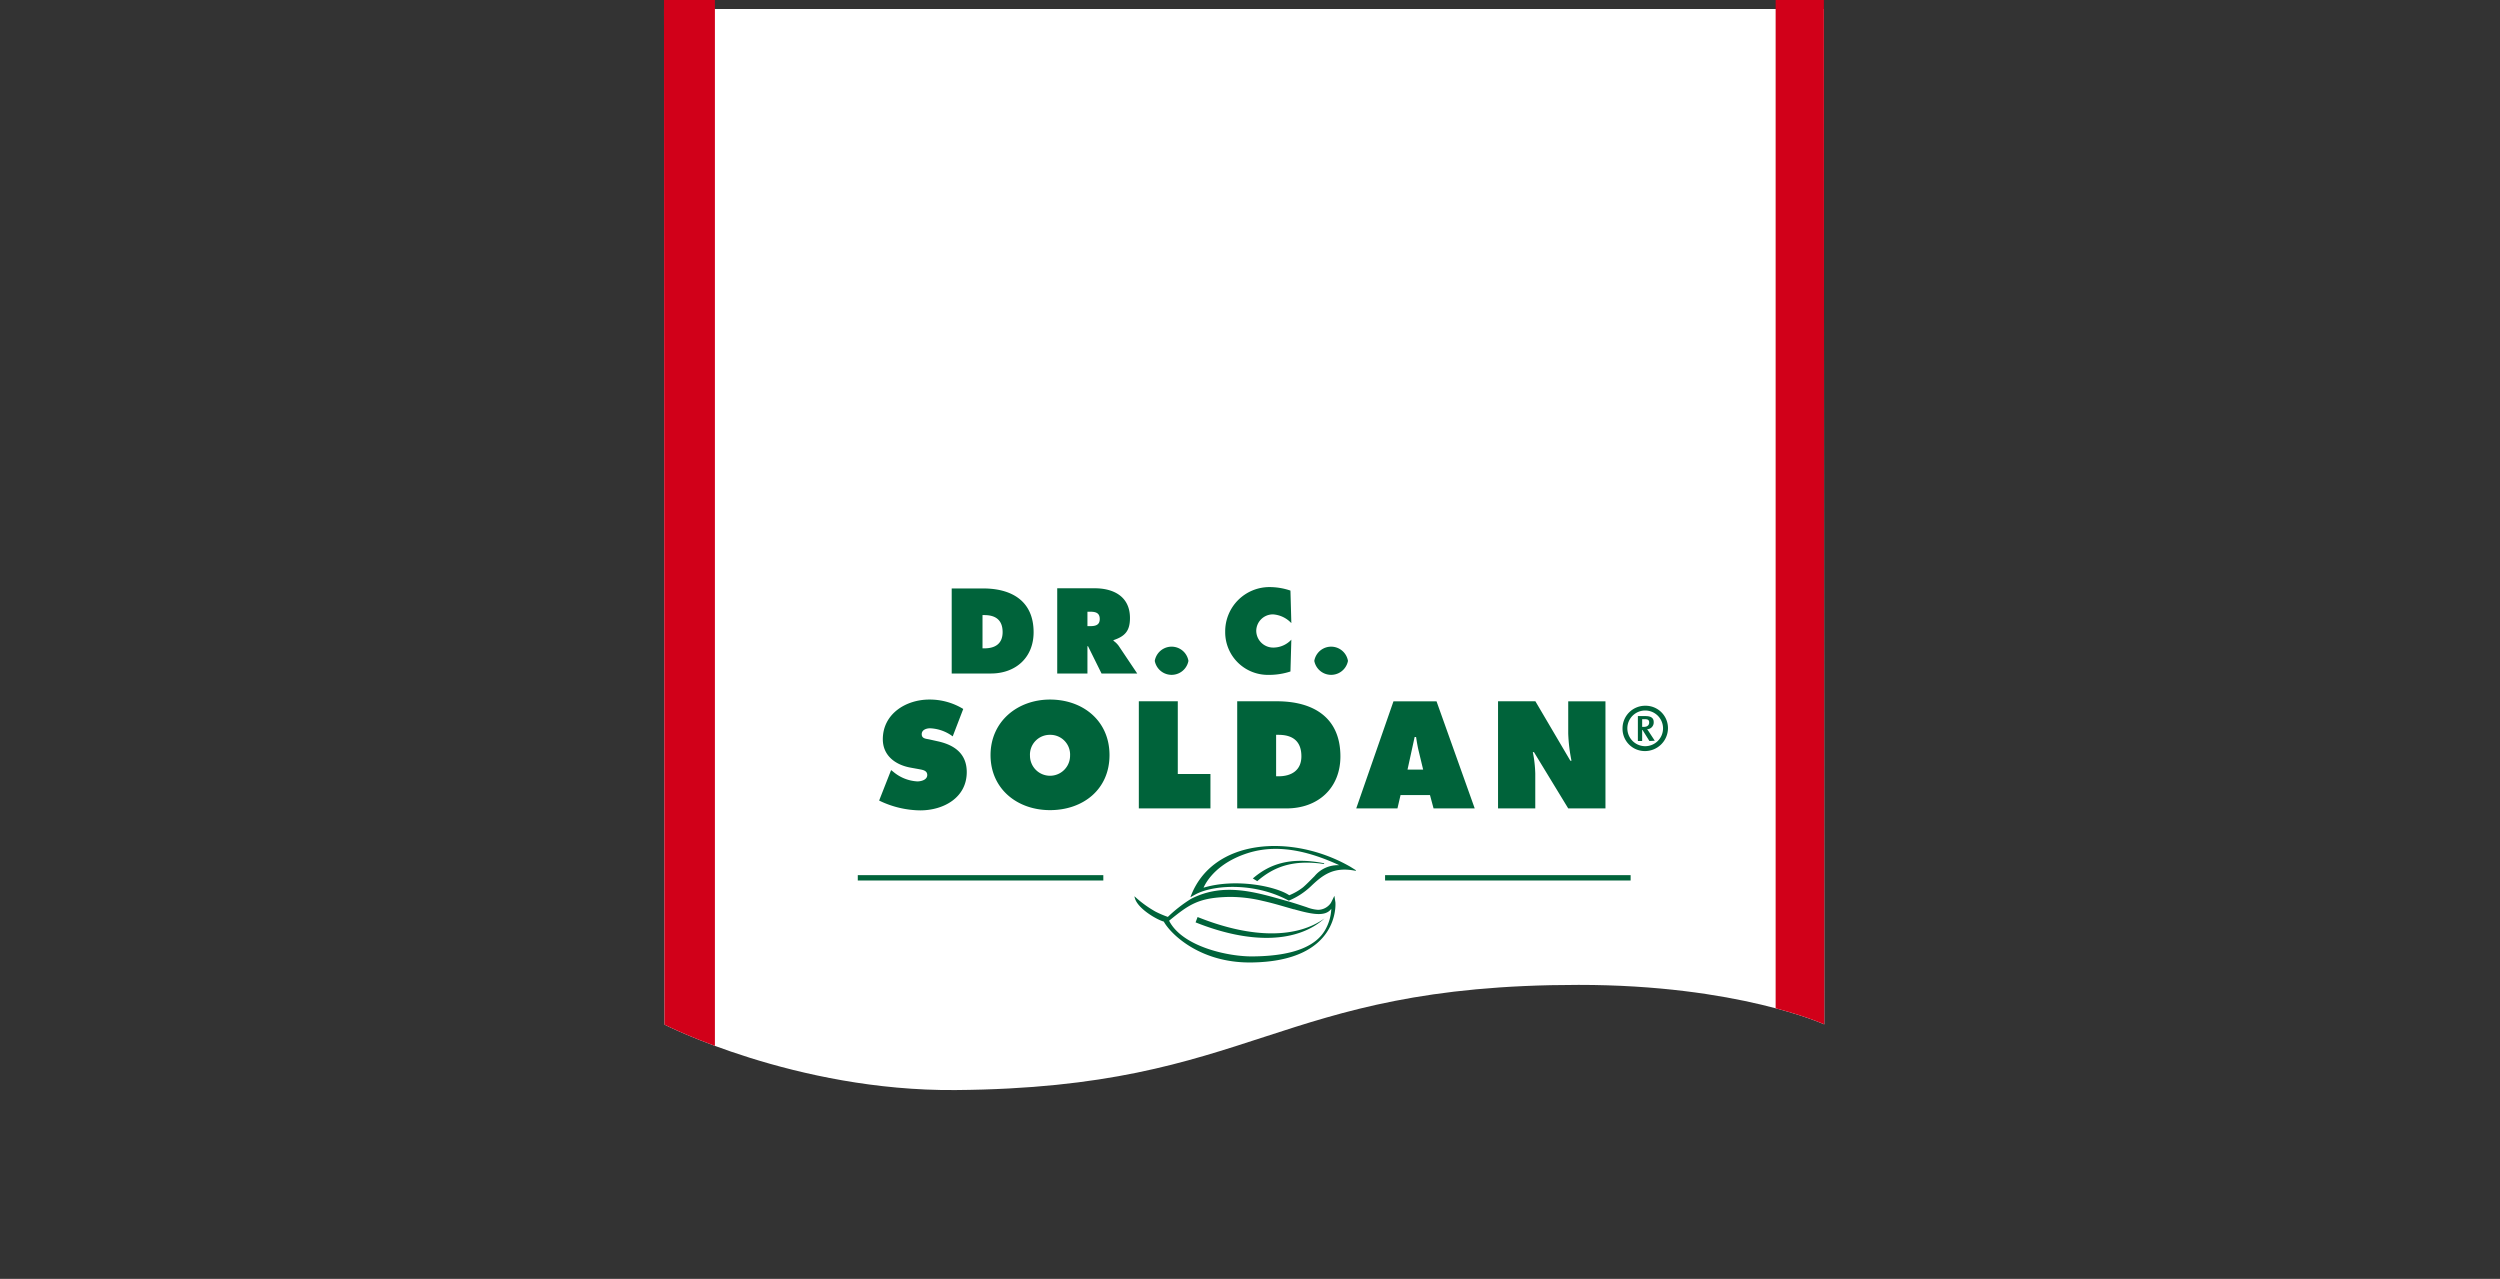 <svg xmlns="http://www.w3.org/2000/svg" viewBox="0 0 420.3 215">
  <rect x="0" y="0" width="420.3" height="215" fill="#333333" stroke="none"/>
  <defs>
    <clipPath id="clip-path">
      <path fill="none" d="M111.63 0h195l.07 172.22s-14.56-6.65-41.31-6.64c-51.48 0-54.06 17.29-104.76 17.68-26.93.21-48.92-11-48.92-11"/>
    </clipPath>
    <style>
      .cls-6{fill:#d10019}.cls-7,.cls-8{fill:#00633a}.cls-8{fill-rule:evenodd}
    </style>
  </defs>
  <g style="isolation:isolate">
    <g id="soldan">
      <g id="Soldanfahne_neu_09" data-name="Soldanfahne neu 09">
        <g clip-path="url(#clip-path)">
          <path fill="#fff" d="M111.63 1.51h195l.07 170.71s-14.56-6.65-41.31-6.64c-51.48 0-54.06 17.29-104.76 17.68-26.93.21-48.92-11-48.92-11l-.08-170.75z"/>
          <path d="M120.19-33.59l-21.61-2.67V187.6l21.61-.01V-33.59zM318.77-43.26l-20.25 1.1V181.7l20.25-1.1V-43.26z" class="cls-6"/>
        </g>
        <path d="M149.8 129.46l.34.26a6.86 6.86 0 004.08 1.65c.65 0 1.67-.26 1.67-1.07s-.86-.88-1.45-1l-1.32-.24c-2.55-.45-4.7-2-4.7-4.78 0-4.27 3.89-6.67 7.81-6.67a10.79 10.79 0 015.71 1.58l-1.77 4.61a6.83 6.83 0 00-3.8-1.36c-.57 0-1.41.22-1.41 1s.81.76 1.32.88l1.48.33c2.77.63 4.77 2.11 4.77 5.16 0 4.3-3.91 6.43-7.81 6.43a16.15 16.15 0 01-6.92-1.65l2-5.09zM176.53 123.54a3.32 3.32 0 013.37 3.51 3.37 3.37 0 11-6.74 0 3.33 3.33 0 013.37-3.51zm0-5.93c-5.47 0-10 3.68-10 9.34s4.47 9.25 10 9.25 10-3.46 10-9.25-4.49-9.34-10-9.34zM191.46 117.9h6.55v12.23h5.49v5.78h-12.04V117.9zM214.54 123.54h.4c2.39 0 3.85 1.07 3.85 3.61 0 2.36-1.67 3.36-3.85 3.36h-.4v-7zM208 135.91h8.29c5.28 0 9.06-3.39 9.06-8.74 0-6.62-4.64-9.27-10.68-9.27H208v18zM236.63 129.39l1.2-5.49h.24c.12.76.24 1.55.43 2.32l.76 3.17zm-1.17 4.28h4.95l.6 2.24h6.92l-6.42-18h-7.24l-6.26 18h6.93l.52-2.24zM251.85 117.9h6.28l5.88 10h.19a27.39 27.39 0 01-.55-4.59v-5.4h6.26v18h-6.26l-5.76-9.46h-.19a20.81 20.81 0 01.41 3.61v5.85h-6.26v-18zM165.18 103.41h.32c1.9 0 3.06.85 3.06 2.86s-1.33 2.73-3.06 2.73h-.32v-5.54zm-5.18 9.82h6.58c4.19 0 7.19-2.69 7.19-6.94 0-5.25-3.69-7.36-8.48-7.36H160v14.3zM182.82 102.84h.4c.89 0 1.67.13 1.67 1.23s-.85 1.2-1.71 1.2h-.36v-2.43zm-5.08 10.39h5.08v-4.59h.1l2.27 4.59h6l-3.11-4.64a3.7 3.7 0 00-.88-.86v-.11c1.94-.65 2.77-1.56 2.77-3.72 0-3.6-2.73-5-5.95-5h-6.28v14.3zM199.8 111.11a2.88 2.88 0 01-5.66 0 2.87 2.87 0 015.66 0zM217.08 104.74a4.65 4.65 0 00-3.06-1.45 2.8 2.8 0 00-2.82 2.79 2.85 2.85 0 002.9 2.79 4.15 4.15 0 003-1.33l-.15 5.35a11.5 11.5 0 01-3.7.57 7.17 7.17 0 01-7.27-7.24 7.44 7.44 0 017.47-7.52 10.9 10.9 0 013.5.59l.15 5.45zM226.62 111.11a2.88 2.88 0 01-5.66 0 2.87 2.87 0 015.66 0zM277.26 121.47c0 .35-.21.73-.89.73h-.29v-1.29h.47c.53 0 .71.17.71.56zm.94 3.06l-.87-1.33a5.62 5.62 0 00-.42-.6 1.14 1.14 0 001.11-1.21c0-.64-.4-1-1.39-1h-1.27v4.19h.72v-1.86h.06l1.16 1.86zm-1.61-5.08a3 3 0 013 3 3 3 0 01-3 3 3 3 0 01-3-3 3 3 0 013-3zm0-.8a3.8 3.8 0 00-3.81 3.81 3.75 3.75 0 003.81 3.81 3.87 3.87 0 003.83-3.81 3.76 3.76 0 00-3.83-3.81z" class="cls-7"/>
        <path d="M210.65 147.7l.72.44c2.68-2.32 5.86-3.68 11.24-2.88v-.13c-5.79-1.13-9.25.19-12 2.57zm14.54-2.24a5.08 5.08 0 00-4.19 1.84c-.67.66-1.27 1.3-1.94 1.88a9.85 9.85 0 01-2.31 1.33c-2.24-1.51-9-2.9-14.41-1.27.65-1.47 2.58-4.13 7-5.67 3.92-1.37 8.87-1.34 15.82 1.89zm-25 5.36s.8-.48 1.19-.65c3.28-1.5 9.92-1.69 15.29 1.25a12.12 12.12 0 003.7-2.4c2-1.91 3.83-3.38 7.57-2.61v-.12l-.9-.56c-9.8-5.65-23.27-4.81-26.9 5.09z" class="cls-8"/>
        <path d="M190.73 150.88v-.19l.16.14a18.51 18.51 0 003.39 2.44 16.61 16.61 0 002.06.88 23.5 23.5 0 013.84-3c5.57-2.91 11.11-1.09 16.12.31 1.37.38 2.48.77 3.36 1.05a6.4 6.4 0 001.94.45 2.63 2.63 0 002.13-1.14c.08-.11.5-1 .5-1l.11-.21.17 1.09c0 .06.89 9.95-14.17 10.11-8.73.1-13.63-4.93-14.68-6.87-1.28-.36-4.59-2.31-4.9-4.11zm26.8 2c-1.58-.44-3.35-1-5.2-1.41a23.42 23.42 0 00-5.65-.68c-5.17.1-6.76 1.26-10.13 4 2.21 4.37 10 6.08 14.18 6 7.29-.08 10.6-2 12-4.35a7.8 7.8 0 001.09-3.66c-1 1.42-3.34.91-6.3.08zM201 155.07l.34-.9c9.44 3.78 16.84 3.47 21.34.23-4.41 4-12.19 4.47-21.68.67z" class="cls-8"/>
        <path d="M232.86 147.13h41.28v.9h-41.28v-.9zM144.21 147.13h41.28v.9h-41.28v-.9z" class="cls-7"/>
      </g>
    </g>
  </g>
</svg>
